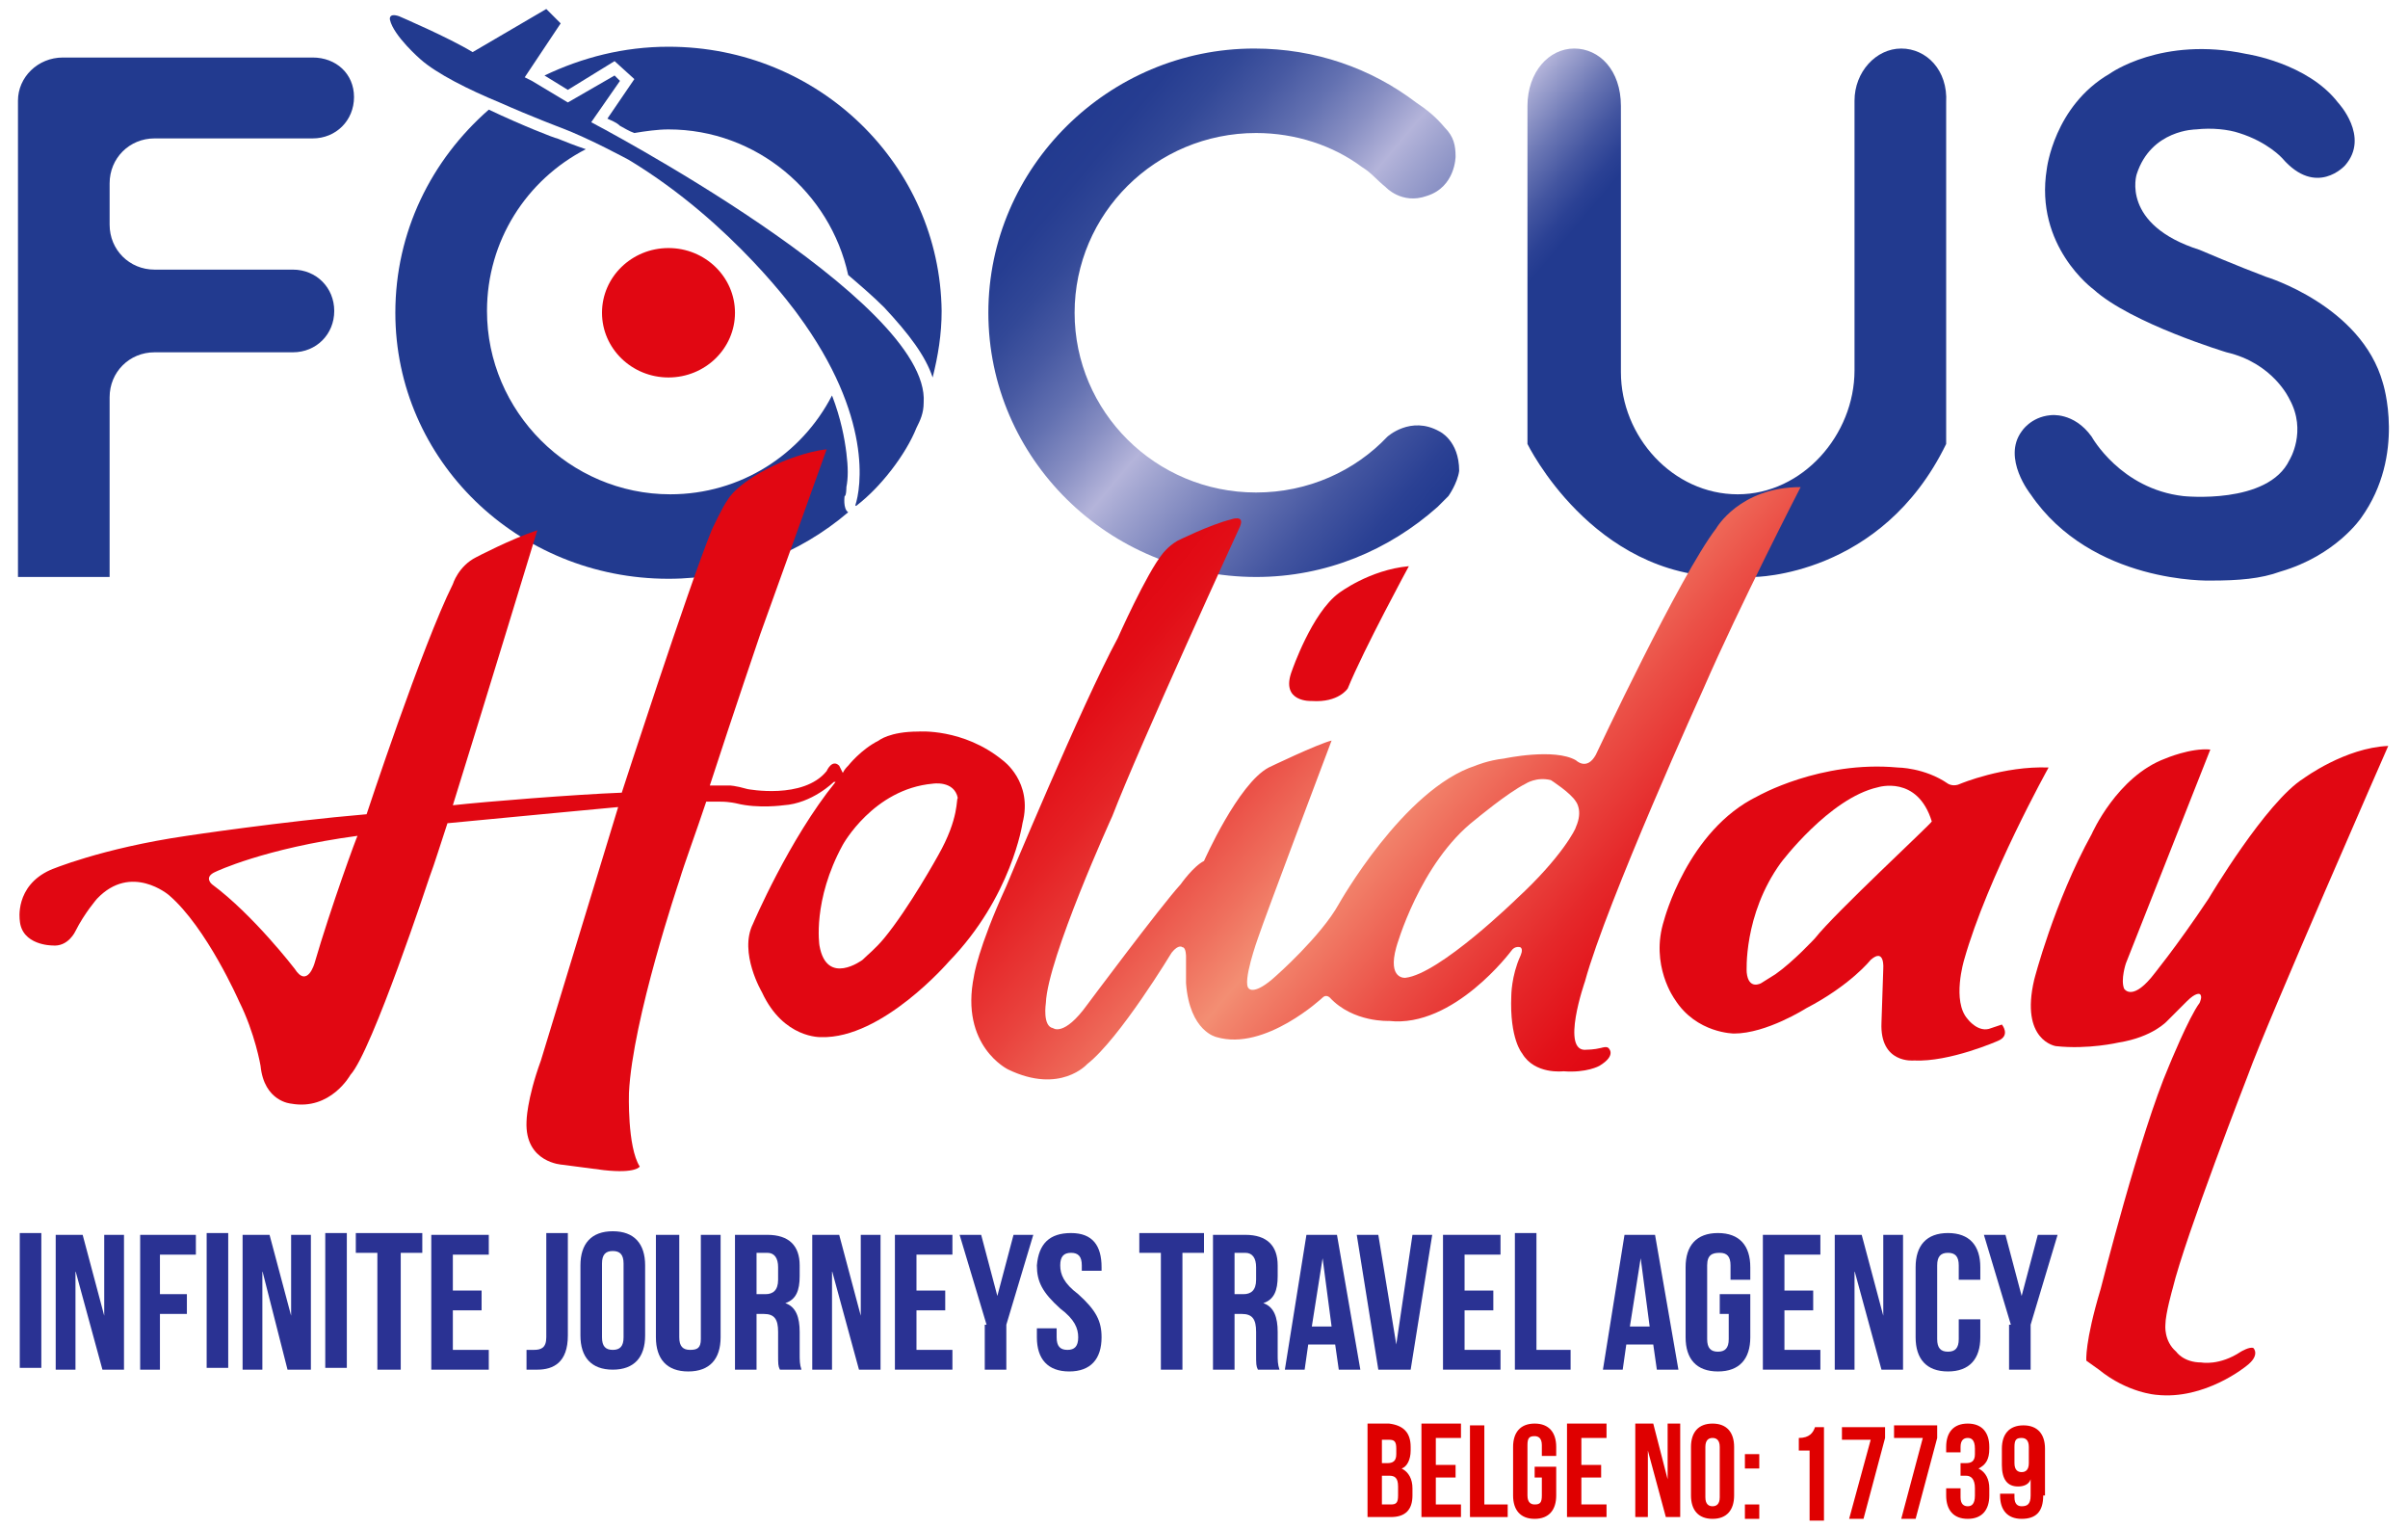 <?xml version="1.0" encoding="utf-8"?>
<!-- Generator: Adobe Illustrator 27.9.5, SVG Export Plug-In . SVG Version: 9.03 Build 54986)  -->
<svg version="1.1" id="Layer_1" xmlns="http://www.w3.org/2000/svg" xmlns:xlink="http://www.w3.org/1999/xlink" x="0px" y="0px"
	 viewBox="0 0 134 85" style="enable-background:new 0 0 134 85;" xml:space="preserve">
<style type="text/css">
	.st0{fill:#E10712;}
	.st1{fill:#223A8F;}
	.st2{fill:url(#SVGID_1_);}
	.st3{fill:url(#SVGID_00000101808845225727836220000014827375739044021915_);}
	.st4{fill:url(#SVGID_00000044135711745293039750000014785681730348061871_);}
	.st5{fill:#2A3293;}
	.st6{fill:#DF0000;}
</style>
<g>
	<g>
		<ellipse class="st0" cx="37.2" cy="17.4" rx="3.7" ry="3.6"/>
		<path class="st1" d="M17.4,3.2H6.1H3.5C2.1,3.2,1,4.3,1,5.6v26.5h5.1v-10c0-1.4,1.1-2.5,2.5-2.5h7.7c1.3,0,2.3-1,2.3-2.3v0
			c0-1.3-1-2.3-2.3-2.3H8.6c-1.4,0-2.5-1.1-2.5-2.5v-2.3c0-1.4,1.1-2.5,2.5-2.5h8.8c1.3,0,2.3-1,2.3-2.3S18.7,3.2,17.4,3.2z"/>
		<linearGradient id="SVGID_1_" gradientUnits="userSpaceOnUse" x1="58.54" y1="7.858" x2="81.171" y2="26.848">
			<stop  offset="0" style="stop-color:#223A8F"/>
			<stop  offset="8.187690e-02" style="stop-color:#263D91"/>
			<stop  offset="0.166" style="stop-color:#324897"/>
			<stop  offset="0.25" style="stop-color:#4759A2"/>
			<stop  offset="0.335" style="stop-color:#6371B1"/>
			<stop  offset="0.419" style="stop-color:#888FC3"/>
			<stop  offset="0.503" style="stop-color:#B4B4DA"/>
			<stop  offset="0.556" style="stop-color:#9FA3CF"/>
			<stop  offset="0.705" style="stop-color:#6A76B4"/>
			<stop  offset="0.834" style="stop-color:#4355A0"/>
			<stop  offset="0.937" style="stop-color:#2B4194"/>
			<stop  offset="1" style="stop-color:#223A8F"/>
		</linearGradient>
		<path class="st2" d="M80.1,24c-1.6-0.9-2.9,0.3-2.9,0.3c-1.8,1.9-4.4,3.1-7.3,3.1c-5.6,0-10.1-4.5-10.1-10s4.5-10,10.1-10
			c2.2,0,4.3,0.7,5.9,1.9c0.5,0.3,0.8,0.7,1.3,1.1c0,0,0.9,1,2.3,0.5c1.6-0.5,1.6-2.2,1.6-2.2c0-0.6-0.1-1.1-0.6-1.6
			c-0.5-0.6-1-1-1.6-1.4c-2.5-1.9-5.6-3-9-3C61.7,2.7,55,9.3,55,17.4s6.7,14.7,14.9,14.7c3.9,0,7.4-1.5,10.1-3.9
			c0.2-0.2,0.4-0.4,0.6-0.6c0,0,0.5-0.7,0.6-1.4C81.2,24.5,80.1,24,80.1,24z"/>
		
			<linearGradient id="SVGID_00000053527793672618461730000017802811070922304395_" gradientUnits="userSpaceOnUse" x1="84.618" y1="4.995" x2="108.563" y2="25.087">
			<stop  offset="0" style="stop-color:#B4B4DA"/>
			<stop  offset="2.451321e-02" style="stop-color:#9FA3CF"/>
			<stop  offset="9.436473e-02" style="stop-color:#6A76B4"/>
			<stop  offset="0.155" style="stop-color:#4355A0"/>
			<stop  offset="0.203" style="stop-color:#2B4194"/>
			<stop  offset="0.233" style="stop-color:#223A8F"/>
		</linearGradient>
		<path style="fill:url(#SVGID_00000053527793672618461730000017802811070922304395_);" d="M105.8,2.7c-1.4,0-2.6,1.3-2.6,2.9v15
			c0,3.6-2.9,6.9-6.5,6.9h0c-3.6,0-6.5-3.2-6.5-6.8V5.9c0-2-1.2-3.2-2.6-3.2h0c-1.4,0-2.6,1.3-2.6,3.2v18.8c0,0,3.6,7.4,11.1,7.4
			h1.5c0,0,7.1,0,10.7-7.4v-19C108.4,3.9,107.2,2.7,105.8,2.7z"/>
		<path class="st1" d="M132.6,21.3c-1.2-4.3-6.5-5.9-6.5-5.9c-1.6-0.6-3.7-1.5-3.7-1.5c-4.4-1.4-3.5-4.2-3.5-4.2
			c0.8-2.5,3.3-2.5,3.3-2.5c0.9-0.1,1.8,0,2.4,0.2c1.6,0.5,2.4,1.4,2.4,1.4c1.9,2.2,3.5,0.4,3.5,0.4c1.4-1.6-0.4-3.5-0.4-3.5
			C128.4,3.5,125,3,125,3c-4.7-1-7.6,1.1-7.6,1.1c-3.1,1.8-3.5,5.3-3.5,5.3c-0.7,4.3,2.6,6.7,2.6,6.7c2.1,1.9,7.4,3.5,7.4,3.5
			c2.6,0.6,3.5,2.6,3.5,2.6c1,1.8,0,3.4,0,3.4c-1.2,2.5-5.9,2-5.9,2c-3.5-0.4-5.1-3.3-5.1-3.3c-1-1.4-2.3-1.2-2.3-1.2
			c-1.1,0.1-1.6,0.9-1.6,0.9c-1.1,1.5,0.5,3.5,0.5,3.5c3.4,5,10,4.8,10,4.8c1.6,0,2.8-0.1,3.9-0.5c3.1-0.9,4.5-3,4.5-3
			C133.9,25.3,132.6,21.3,132.6,21.3z"/>
		<path class="st1" d="M32.9,6.8l1.6-2.3l-0.3-0.3l-2.6,1.5l-2-1.2l-0.4-0.2l2-3l-0.8-0.8l-4.1,2.4c-1.3-0.8-4.1-2-4.1-2
			c-0.6-0.2-0.5,0.2-0.5,0.2c0.2,0.9,1.7,2.2,1.7,2.2c0.9,0.8,2.7,1.7,4.4,2.4c1.8,0.8,3.4,1.4,3.4,1.4C32.8,7.7,35,8.9,35,8.9
			c5.8,3.5,9.4,8.6,9.4,8.6c4.2,5.7,3.5,9.7,3.2,10.6c0,0,0,0.1,0.1,0c1.3-1,2.7-2.8,3.3-4.3c0.2-0.4,0.4-0.8,0.4-1.4
			C51.8,16.7,32.9,6.8,32.9,6.8z"/>
		<path class="st1" d="M37.2,2.6c-2.5,0-4.8,0.6-6.9,1.6L31.6,5l2.6-1.6l0,0l0,0l1.1,1l-1.5,2.2C34,6.7,34.3,6.8,34.5,7
			c0.2,0.1,0.5,0.3,0.8,0.4c0.6-0.1,1.3-0.2,1.9-0.2c4.9,0,9,3.5,10,8.1c0.7,0.6,1.4,1.2,2,1.8c1.4,1.5,2.3,2.7,2.7,3.9
			c0.3-1.2,0.5-2.4,0.5-3.7C52.3,9.2,45.6,2.6,37.2,2.6z"/>
		<path class="st1" d="M47.1,27.1c0.1-0.5,0.1-1.1,0-1.9c-0.1-0.8-0.3-1.9-0.8-3.2c-1.7,3.3-5.1,5.5-9,5.5
			c-5.6,0-10.2-4.6-10.2-10.2c0-3.9,2.2-7.3,5.5-9C32,8.1,31.5,7.9,31,7.7l0,0c-0.1,0-1.9-0.7-3.8-1.6C24,8.9,22,12.9,22,17.4
			c0,8.2,6.8,14.8,15.2,14.8c3.8,0,7.3-1.4,10-3.7c-0.3-0.2-0.2-0.9-0.2-0.9C47.1,27.6,47.1,27.1,47.1,27.1z"/>
		<path class="st0" d="M73,39c1.5,0.1,2-0.7,2-0.7c0.9-2.2,3.4-6.8,3.4-6.8c-2.2,0.2-3.9,1.5-3.9,1.5c-1.5,1.1-2.6,4.3-2.6,4.3
			C71.2,39.1,73,39,73,39z"/>
		<path class="st0" d="M55.8,42.3c-2.2-1.8-4.7-1.6-4.7-1.6c-1.6,0-2.2,0.5-2.2,0.5c-1,0.5-1.7,1.4-1.7,1.4
			c-0.1,0.1-0.2,0.2-0.3,0.4c-0.1-0.2-0.2-0.4-0.2-0.4c-0.4-0.4-0.7,0.3-0.7,0.3c-1.3,1.6-4.4,1-4.4,1c-0.7-0.2-1-0.2-1-0.2
			c-0.3,0-0.8,0-1.1,0c1.3-4,2.8-8.4,2.8-8.4C43.6,31.7,46,25,46,25c-1.1,0.1-2.5,0.7-2.5,0.7c-2.5,1.1-3,2.1-3,2.1
			c-0.3,0.4-0.9,1.7-0.9,1.7c-1.3,3.2-5,14.6-5,14.6c-2.6,0.1-7.6,0.5-9.4,0.7c1.9-6.1,4.7-15.3,4.7-15.3C28.4,30,26.5,31,26.5,31
			c-1,0.5-1.3,1.5-1.3,1.5c-1.7,3.4-4.8,12.8-4.8,12.8c-4.7,0.4-10,1.2-10,1.2c-4.8,0.7-7.6,1.9-7.6,1.9c-2,0.9-1.7,2.8-1.7,2.8
			c0.1,1.4,1.8,1.4,1.8,1.4c0.9,0.1,1.3-0.8,1.3-0.8C4.7,50.8,5.4,50,5.4,50c1.9-2,4-0.2,4-0.2c2.1,1.8,3.9,5.9,3.9,5.9
			c0.9,1.8,1.2,3.6,1.2,3.6c0.2,2,1.7,2.1,1.7,2.1c2.2,0.4,3.3-1.6,3.3-1.6c1.2-1.3,4.4-11,4.4-11c0.3-0.8,0.6-1.8,1-3
			c3.1-0.3,9.5-0.9,9.5-0.9L30.1,59c-0.8,2.2-0.8,3.4-0.8,3.4c-0.1,2.3,2,2.4,2,2.4l2.3,0.3c1.8,0.2,2-0.2,2-0.2
			c-0.7-1.1-0.6-4.1-0.6-4.1c0.2-4.1,2.8-11.8,2.8-11.8c0.3-1,0.9-2.6,1.5-4.4l0.8,0c0.5,0,0.9,0.1,0.9,0.1c1.2,0.3,2.6,0.1,2.6,0.1
			c1.6-0.1,2.8-1.3,2.8-1.3l0.1,0c-2.6,3.2-4.6,7.9-4.6,7.9c-0.8,1.6,0.5,3.8,0.5,3.8c1.2,2.6,3.3,2.5,3.3,2.5
			c3.4,0.1,7.1-4.2,7.1-4.2c3.5-3.6,4.1-7.7,4.1-7.7C57.5,43.5,55.8,42.3,55.8,42.3z M17.5,53.6c0,0-0.4,1.4-1.1,0.3
			c0,0-2.3-3-4.6-4.7c0,0-0.5-0.4,0.2-0.7c0,0,2.7-1.3,7.9-2C19.9,46.4,18.4,50.5,17.5,53.6z M52.2,47.6c0,0-1.6,2.9-3,4.6
			c-0.5,0.6-0.9,0.9-1.2,1.2c0,0-2,1.5-2.4-0.8c0,0-0.4-2.5,1.3-5.6c0,0,1.7-3.1,5-3.4c0,0,1.2-0.2,1.4,0.8
			C53.2,44.4,53.4,45.5,52.2,47.6z"/>
		
			<linearGradient id="SVGID_00000029016750241187309200000002883989693126818481_" gradientUnits="userSpaceOnUse" x1="64.004" y1="31.446" x2="92.436" y2="55.302">
			<stop  offset="0" style="stop-color:#E10712"/>
			<stop  offset="6.795096e-02" style="stop-color:#E20E17"/>
			<stop  offset="0.168" style="stop-color:#E52225"/>
			<stop  offset="0.287" style="stop-color:#E9423D"/>
			<stop  offset="0.421" style="stop-color:#EF6F5D"/>
			<stop  offset="0.503" style="stop-color:#F38E73"/>
			<stop  offset="0.529" style="stop-color:#F2846C"/>
			<stop  offset="0.687" style="stop-color:#EB4F46"/>
			<stop  offset="0.824" style="stop-color:#E5282A"/>
			<stop  offset="0.933" style="stop-color:#E21018"/>
			<stop  offset="1" style="stop-color:#E10712"/>
		</linearGradient>
		<path style="fill:url(#SVGID_00000029016750241187309200000002883989693126818481_);" d="M89.5,58.3c-0.1-0.1-0.4,0-0.4,0
			c-0.4,0.1-0.8,0.1-0.8,0.1c-1.5,0.2-0.1-3.8-0.1-3.8c1.2-4.4,6.6-16.3,6.6-16.3c2-4.6,5.4-11.2,5.4-11.2c-3.4,0-4.7,2.3-4.7,2.3
			C93.5,32,88.8,42,88.8,42c-0.5,0.9-1.1,0.3-1.1,0.3c-1.2-0.7-4-0.1-4-0.1c-0.9,0.1-1.6,0.4-1.6,0.4c-4,1.3-7.6,7.7-7.6,7.7
			c-1,1.8-3.5,4-3.5,4c-1.2,1.1-1.5,0.7-1.5,0.7c-0.4-0.3,0.5-2.8,0.5-2.8c0.4-1.2,4.1-11,4.1-11c-0.8,0.2-3.5,1.5-3.5,1.5
			c-1.7,0.9-3.6,5.2-3.6,5.2c-0.6,0.3-1.3,1.3-1.3,1.3c-1.1,1.2-5.2,6.7-5.2,6.7c-1.3,1.8-1.9,1.3-1.9,1.3c-0.6-0.1-0.4-1.4-0.4-1.4
			c0.1-2.5,3.7-10.4,3.7-10.4c1.5-3.9,7.1-16.1,7.1-16.1c0.3-0.7-0.5-0.4-0.5-0.4c-1.2,0.3-3,1.2-3,1.2c-0.5,0.3-0.8,0.7-0.8,0.7
			c-0.9,1.1-2.5,4.7-2.5,4.7c-2,3.7-6.2,13.8-6.2,13.8c-1.6,3.5-1.8,5-1.8,5c-0.8,3.9,1.9,5.2,1.9,5.2c2.9,1.4,4.4-0.3,4.4-0.3
			c1.8-1.4,4.7-6.2,4.7-6.2c0.4-0.5,0.6-0.3,0.6-0.3c0.2,0,0.2,0.5,0.2,0.5c0,0.4,0,1.5,0,1.5c0.2,2.7,1.7,3,1.7,3
			c2.7,0.8,5.9-2.2,5.9-2.2c0.2-0.2,0.4,0,0.4,0c1.3,1.4,3.3,1.3,3.3,1.3c3.6,0.4,6.8-3.9,6.8-3.9c0.2-0.3,0.5-0.2,0.5-0.2
			c0.2,0.1,0,0.5,0,0.5c-0.5,1.1-0.5,2.2-0.5,2.2c-0.1,2.4,0.6,3.2,0.6,3.2c0.7,1.2,2.3,1,2.3,1c1.3,0.1,2-0.3,2-0.3
			C90,58.7,89.5,58.3,89.5,58.3z M84.4,50c0,0-4.3,4.2-6.2,4.4c0,0-1,0.1-0.5-1.7c0,0,1.3-4.7,4.4-7.1c0,0,1.8-1.5,2.8-2
			c0,0,0.6-0.4,1.4-0.2c0,0,1.1,0.7,1.4,1.2c0,0,0.4,0.5,0,1.4C87.7,46.1,86.9,47.7,84.4,50z"/>
		<path class="st0" d="M110.8,57.2c-0.7,0.3-1.3-0.5-1.3-0.5c-0.9-1-0.2-3.3-0.2-3.3c1.3-4.6,4.7-10.7,4.7-10.7
			c-2.5-0.1-4.9,0.9-4.9,0.9c-0.4,0.2-0.7,0-0.7,0c-1.3-0.9-2.8-0.9-2.8-0.9c-4.3-0.4-7.8,1.6-7.8,1.6c-3.9,1.9-5.2,6.9-5.2,6.9
			c-0.8,2.5,0.6,4.4,0.6,4.4c1.2,1.9,3.3,1.9,3.3,1.9c1.8,0,4-1.4,4-1.4c2.5-1.3,3.6-2.7,3.6-2.7c0.8-0.7,0.7,0.5,0.7,0.5l-0.1,3
			c-0.1,2.3,1.8,2.1,1.8,2.1c2,0.1,4.7-1.1,4.7-1.1c0.7-0.3,0.2-0.9,0.2-0.9L110.8,57.2z M101,52.2c0,0-1.2,1.3-2.2,2l-0.8,0.5
			c0,0-0.7,0.4-0.8-0.6c0,0-0.2-3.2,1.9-6.1c0,0,2.7-3.6,5.4-4.2c0,0,2.2-0.7,3,1.9C107.5,45.8,102.1,50.8,101,52.2z"/>
		<path class="st0" d="M124.7,75.2c-1.2,0.8-2.2,0.6-2.2,0.6c-1,0-1.4-0.6-1.4-0.6c-0.7-0.6-0.6-1.5-0.6-1.5c0-0.6,0.4-2,0.4-2
			c0.7-2.9,4.2-11.9,4.2-11.9c1-2.8,7.8-18.3,7.8-18.3c-2.4,0.1-4.7,1.8-4.7,1.8c-2.1,1.3-5.3,6.7-5.3,6.7c-1.8,2.7-3.2,4.4-3.2,4.4
			c-1.1,1.3-1.5,0.6-1.5,0.6c-0.2-0.5,0.1-1.4,0.1-1.4l4.7-11.9c-1.1-0.1-2.5,0.5-2.5,0.5c-2.7,1-4.1,4.2-4.1,4.2
			c-2.1,3.8-3.2,8.1-3.2,8.1c-0.8,3.4,1.2,3.7,1.2,3.7c1.8,0.2,3.5-0.2,3.5-0.2c1.9-0.3,2.7-1.2,2.7-1.2l1.1-1.1
			c0.5-0.5,0.7-0.4,0.7-0.4c0.2,0.1,0,0.5,0,0.5c-0.6,0.8-1.7,3.5-1.7,3.5c-1.6,3.7-3.8,12.4-3.8,12.4c-0.9,3-0.8,4-0.8,4l0.7,0.5
			c1.6,1.3,3.2,1.4,3.2,1.4c2.7,0.3,5-1.6,5-1.6c0.8-0.6,0.4-1,0.4-1C125.2,74.9,124.7,75.2,124.7,75.2z"/>
	</g>
	<g>
		<path class="st5" d="M1.1,68.6h1.2v7.5H1.1V68.6z"/>
		<path class="st5" d="M4.2,70.7L4.2,70.7l0,5.5H3.1v-7.5h1.5l1.2,4.5h0v-4.5h1.1v7.5H5.7L4.2,70.7z"/>
		<path class="st5" d="M8.9,72h1.5v1.1H8.9v3.1H7.8v-7.5h3.1v1.1H8.9V72z"/>
		<path class="st5" d="M11.5,68.6h1.2v7.5h-1.2V68.6z"/>
		<path class="st5" d="M14.6,70.7L14.6,70.7l0,5.5h-1.1v-7.5H15l1.2,4.5h0v-4.5h1.1v7.5H16L14.6,70.7z"/>
		<path class="st5" d="M18.1,68.6h1.2v7.5h-1.2V68.6z"/>
		<path class="st5" d="M19.8,68.6h3.7v1.1h-1.2v6.5H21v-6.5h-1.2V68.6z"/>
		<path class="st5" d="M25.2,71.8h1.6v1.1h-1.6v2.2h2v1.1H24v-7.5h3.2v1.1h-2V71.8z"/>
		<path class="st5" d="M29.3,75.1c0.1,0,0.3,0,0.4,0c0.4,0,0.7-0.1,0.7-0.7v-5.8h1.2v5.7c0,1.5-0.8,1.9-1.7,1.9c-0.2,0-0.4,0-0.6,0
			V75.1z"/>
		<path class="st5" d="M32.3,70.4c0-1.2,0.6-1.9,1.8-1.9s1.8,0.7,1.8,1.9v3.9c0,1.2-0.6,1.9-1.8,1.9s-1.8-0.7-1.8-1.9V70.4z
			 M33.5,74.4c0,0.5,0.2,0.7,0.6,0.7c0.4,0,0.6-0.2,0.6-0.7v-4.1c0-0.5-0.2-0.7-0.6-0.7c-0.4,0-0.6,0.2-0.6,0.7V74.4z"/>
		<path class="st5" d="M37.8,68.6v5.8c0,0.5,0.2,0.7,0.6,0.7S39,75,39,74.5v-5.8h1.1v5.7c0,1.2-0.6,1.9-1.8,1.9s-1.8-0.7-1.8-1.9
			v-5.7H37.8z"/>
		<path class="st5" d="M43.4,76.2c-0.1-0.2-0.1-0.3-0.1-0.9v-1.2c0-0.7-0.2-1-0.8-1h-0.4v3.1h-1.2v-7.5h1.8c1.2,0,1.8,0.6,1.8,1.7
			V71c0,0.8-0.2,1.3-0.8,1.5v0c0.6,0.2,0.8,0.8,0.8,1.6v1.2c0,0.4,0,0.6,0.1,0.9H43.4z M42.1,69.7V72h0.5c0.4,0,0.7-0.2,0.7-0.8
			v-0.7c0-0.5-0.2-0.8-0.6-0.8H42.1z"/>
		<path class="st5" d="M46.3,70.7L46.3,70.7l0,5.5h-1.1v-7.5h1.5l1.2,4.5h0v-4.5H49v7.5h-1.2L46.3,70.7z"/>
		<path class="st5" d="M51,71.8h1.6v1.1H51v2.2h2v1.1h-3.2v-7.5h3.2v1.1h-2V71.8z"/>
		<path class="st5" d="M54.9,73.7l-1.5-5h1.2l0.9,3.4h0l0.9-3.4h1.1l-1.5,5v2.5h-1.2V73.7z"/>
		<path class="st5" d="M59.6,68.6c1.2,0,1.7,0.7,1.7,1.9v0.2h-1.1v-0.3c0-0.5-0.2-0.7-0.6-0.7c-0.4,0-0.6,0.2-0.6,0.7
			c0,0.5,0.2,1,1,1.6c1,0.9,1.3,1.5,1.3,2.4c0,1.2-0.6,1.9-1.8,1.9s-1.8-0.7-1.8-1.9v-0.5h1.1v0.5c0,0.5,0.2,0.7,0.6,0.7
			c0.4,0,0.6-0.2,0.6-0.7c0-0.5-0.2-1-1-1.6c-1-0.9-1.3-1.5-1.3-2.4C57.8,69.2,58.4,68.6,59.6,68.6z"/>
		<path class="st5" d="M63.4,68.6H67v1.1h-1.2v6.5h-1.2v-6.5h-1.2V68.6z"/>
		<path class="st5" d="M70,76.2c-0.1-0.2-0.1-0.3-0.1-0.9v-1.2c0-0.7-0.2-1-0.8-1h-0.4v3.1h-1.2v-7.5h1.8c1.2,0,1.8,0.6,1.8,1.7V71
			c0,0.8-0.2,1.3-0.8,1.5v0c0.6,0.2,0.8,0.8,0.8,1.6v1.2c0,0.4,0,0.6,0.1,0.9H70z M68.7,69.7V72h0.5c0.4,0,0.7-0.2,0.7-0.8v-0.7
			c0-0.5-0.2-0.8-0.6-0.8H68.7z"/>
		<path class="st5" d="M75.7,76.2h-1.2l-0.2-1.4h-1.5l-0.2,1.4h-1.1l1.2-7.5h1.7L75.7,76.2z M73,73.8h1.1L73.6,70h0L73,73.8z"/>
		<path class="st5" d="M77.7,74.8L77.7,74.8l0.9-6.1h1.1l-1.2,7.5h-1.8l-1.2-7.5h1.2L77.7,74.8z"/>
		<path class="st5" d="M81.5,71.8h1.6v1.1h-1.6v2.2h2v1.1h-3.2v-7.5h3.2v1.1h-2V71.8z"/>
		<path class="st5" d="M84.3,68.6h1.2v6.5h1.9v1.1h-3.1V68.6z"/>
		<path class="st5" d="M93.4,76.2h-1.2L92,74.8h-1.5l-0.2,1.4h-1.1l1.2-7.5h1.7L93.4,76.2z M90.7,73.8h1.1L91.3,70h0L90.7,73.8z"/>
		<path class="st5" d="M95.7,72h1.7v2.4c0,1.2-0.6,1.9-1.8,1.9c-1.2,0-1.8-0.7-1.8-1.9v-3.9c0-1.2,0.6-1.9,1.8-1.9
			c1.2,0,1.8,0.7,1.8,1.9v0.7h-1.1v-0.8c0-0.5-0.2-0.7-0.6-0.7S95,69.8,95,70.4v4.1c0,0.5,0.2,0.7,0.6,0.7s0.6-0.2,0.6-0.7v-1.4
			h-0.5V72z"/>
		<path class="st5" d="M99.3,71.8h1.6v1.1h-1.6v2.2h2v1.1h-3.2v-7.5h3.2v1.1h-2V71.8z"/>
		<path class="st5" d="M103.2,70.7L103.2,70.7l0,5.5h-1.1v-7.5h1.5l1.2,4.5h0v-4.5h1.1v7.5h-1.2L103.2,70.7z"/>
		<path class="st5" d="M110.2,73.4v1c0,1.2-0.6,1.9-1.8,1.9c-1.2,0-1.8-0.7-1.8-1.9v-3.9c0-1.2,0.6-1.9,1.8-1.9
			c1.2,0,1.8,0.7,1.8,1.9v0.7H109v-0.8c0-0.5-0.2-0.7-0.6-0.7s-0.6,0.2-0.6,0.7v4.1c0,0.5,0.2,0.7,0.6,0.7s0.6-0.2,0.6-0.7v-1.1
			H110.2z"/>
		<path class="st5" d="M111.9,73.7l-1.5-5h1.2l0.9,3.4h0l0.9-3.4h1.1l-1.5,5v2.5h-1.2V73.7z"/>
	</g>
	<g>
		<path class="st6" d="M78.5,80.5v0.2c0,0.5-0.2,0.9-0.5,1v0c0.4,0.2,0.6,0.6,0.6,1.1v0.4c0,0.8-0.4,1.2-1.2,1.2h-1.3v-5.2h1.2
			C78.1,79.3,78.5,79.7,78.5,80.5z M76.9,80v1.4h0.3c0.3,0,0.5-0.1,0.5-0.5v-0.3c0-0.4-0.1-0.5-0.4-0.5H76.9z M76.9,82.1v1.6h0.5
			c0.3,0,0.4-0.1,0.4-0.5v-0.5c0-0.5-0.2-0.6-0.5-0.6H76.9z"/>
		<path class="st6" d="M79.9,81.5H81v0.7h-1.1v1.5h1.4v0.7h-2.2v-5.2h2.2V80h-1.4V81.5z"/>
		<path class="st6" d="M81.8,79.3h0.8v4.4h1.3v0.7h-2.1V79.3z"/>
		<path class="st6" d="M85.5,81.6h1.1v1.6c0,0.8-0.4,1.3-1.2,1.3c-0.8,0-1.2-0.5-1.2-1.3v-2.7c0-0.8,0.4-1.3,1.2-1.3
			c0.8,0,1.2,0.5,1.2,1.3V81h-0.8v-0.6c0-0.4-0.2-0.5-0.4-0.5c-0.3,0-0.4,0.1-0.4,0.5v2.8c0,0.4,0.2,0.5,0.4,0.5
			c0.3,0,0.4-0.1,0.4-0.5v-1h-0.4V81.6z"/>
		<path class="st6" d="M88,81.5h1.1v0.7H88v1.5h1.4v0.7h-2.2v-5.2h2.2V80H88V81.5z"/>
		<path class="st6" d="M91.7,80.7L91.7,80.7l0,3.7H91v-5.2h1l0.8,3.1h0v-3.1h0.7v5.2h-0.8L91.7,80.7z"/>
		<path class="st6" d="M94.1,80.5c0-0.8,0.4-1.3,1.2-1.3c0.8,0,1.2,0.5,1.2,1.3v2.7c0,0.8-0.4,1.3-1.2,1.3c-0.8,0-1.2-0.5-1.2-1.3
			V80.5z M94.9,83.3c0,0.4,0.2,0.5,0.4,0.5s0.4-0.1,0.4-0.5v-2.8c0-0.4-0.2-0.5-0.4-0.5s-0.4,0.1-0.4,0.5V83.3z"/>
		<path class="st6" d="M97.9,80.9v0.8h-0.8v-0.8H97.9z M97.9,83.7v0.8h-0.8v-0.8H97.9z"/>
		<path class="st6" d="M100.1,80c0.6,0,0.8-0.3,0.9-0.6h0.5v5.2h-0.8v-3.9h-0.6V80z"/>
		<path class="st6" d="M104.9,79.3V80l-1.2,4.5h-0.8l1.2-4.4h-1.6v-0.7H104.9z"/>
		<path class="st6" d="M107.8,79.3V80l-1.2,4.5h-0.8L107,80h-1.6v-0.7H107.8z"/>
		<path class="st6" d="M109.9,80.6c0-0.5-0.2-0.6-0.4-0.6s-0.4,0.1-0.4,0.5v0.3h-0.8v-0.3c0-0.8,0.4-1.3,1.2-1.3
			c0.8,0,1.2,0.5,1.2,1.3v0.1c0,0.6-0.2,0.9-0.6,1.1v0c0.4,0.2,0.6,0.6,0.6,1.1v0.4c0,0.8-0.4,1.3-1.2,1.3c-0.8,0-1.2-0.5-1.2-1.3
			v-0.4h0.8v0.5c0,0.4,0.2,0.5,0.4,0.5s0.4-0.1,0.4-0.6v-0.4c0-0.5-0.2-0.7-0.5-0.7h-0.3v-0.7h0.3c0.3,0,0.5-0.1,0.5-0.5V80.6z"/>
		<path class="st6" d="M113.7,83.2c0,0.9-0.4,1.3-1.2,1.3c-0.8,0-1.2-0.5-1.2-1.3v-0.1h0.8v0.2c0,0.4,0.2,0.5,0.4,0.5
			c0.3,0,0.5-0.1,0.5-0.6v-0.9h0c-0.1,0.3-0.4,0.4-0.7,0.4c-0.6,0-0.9-0.4-0.9-1.2v-0.9c0-0.8,0.4-1.3,1.2-1.3
			c0.8,0,1.2,0.5,1.2,1.3V83.2z M112.9,81.4v-0.9c0-0.4-0.2-0.5-0.4-0.5c-0.3,0-0.4,0.1-0.4,0.5v0.9c0,0.4,0.2,0.5,0.4,0.5
			C112.7,81.9,112.9,81.8,112.9,81.4z"/>
	</g>
</g>
</svg>
